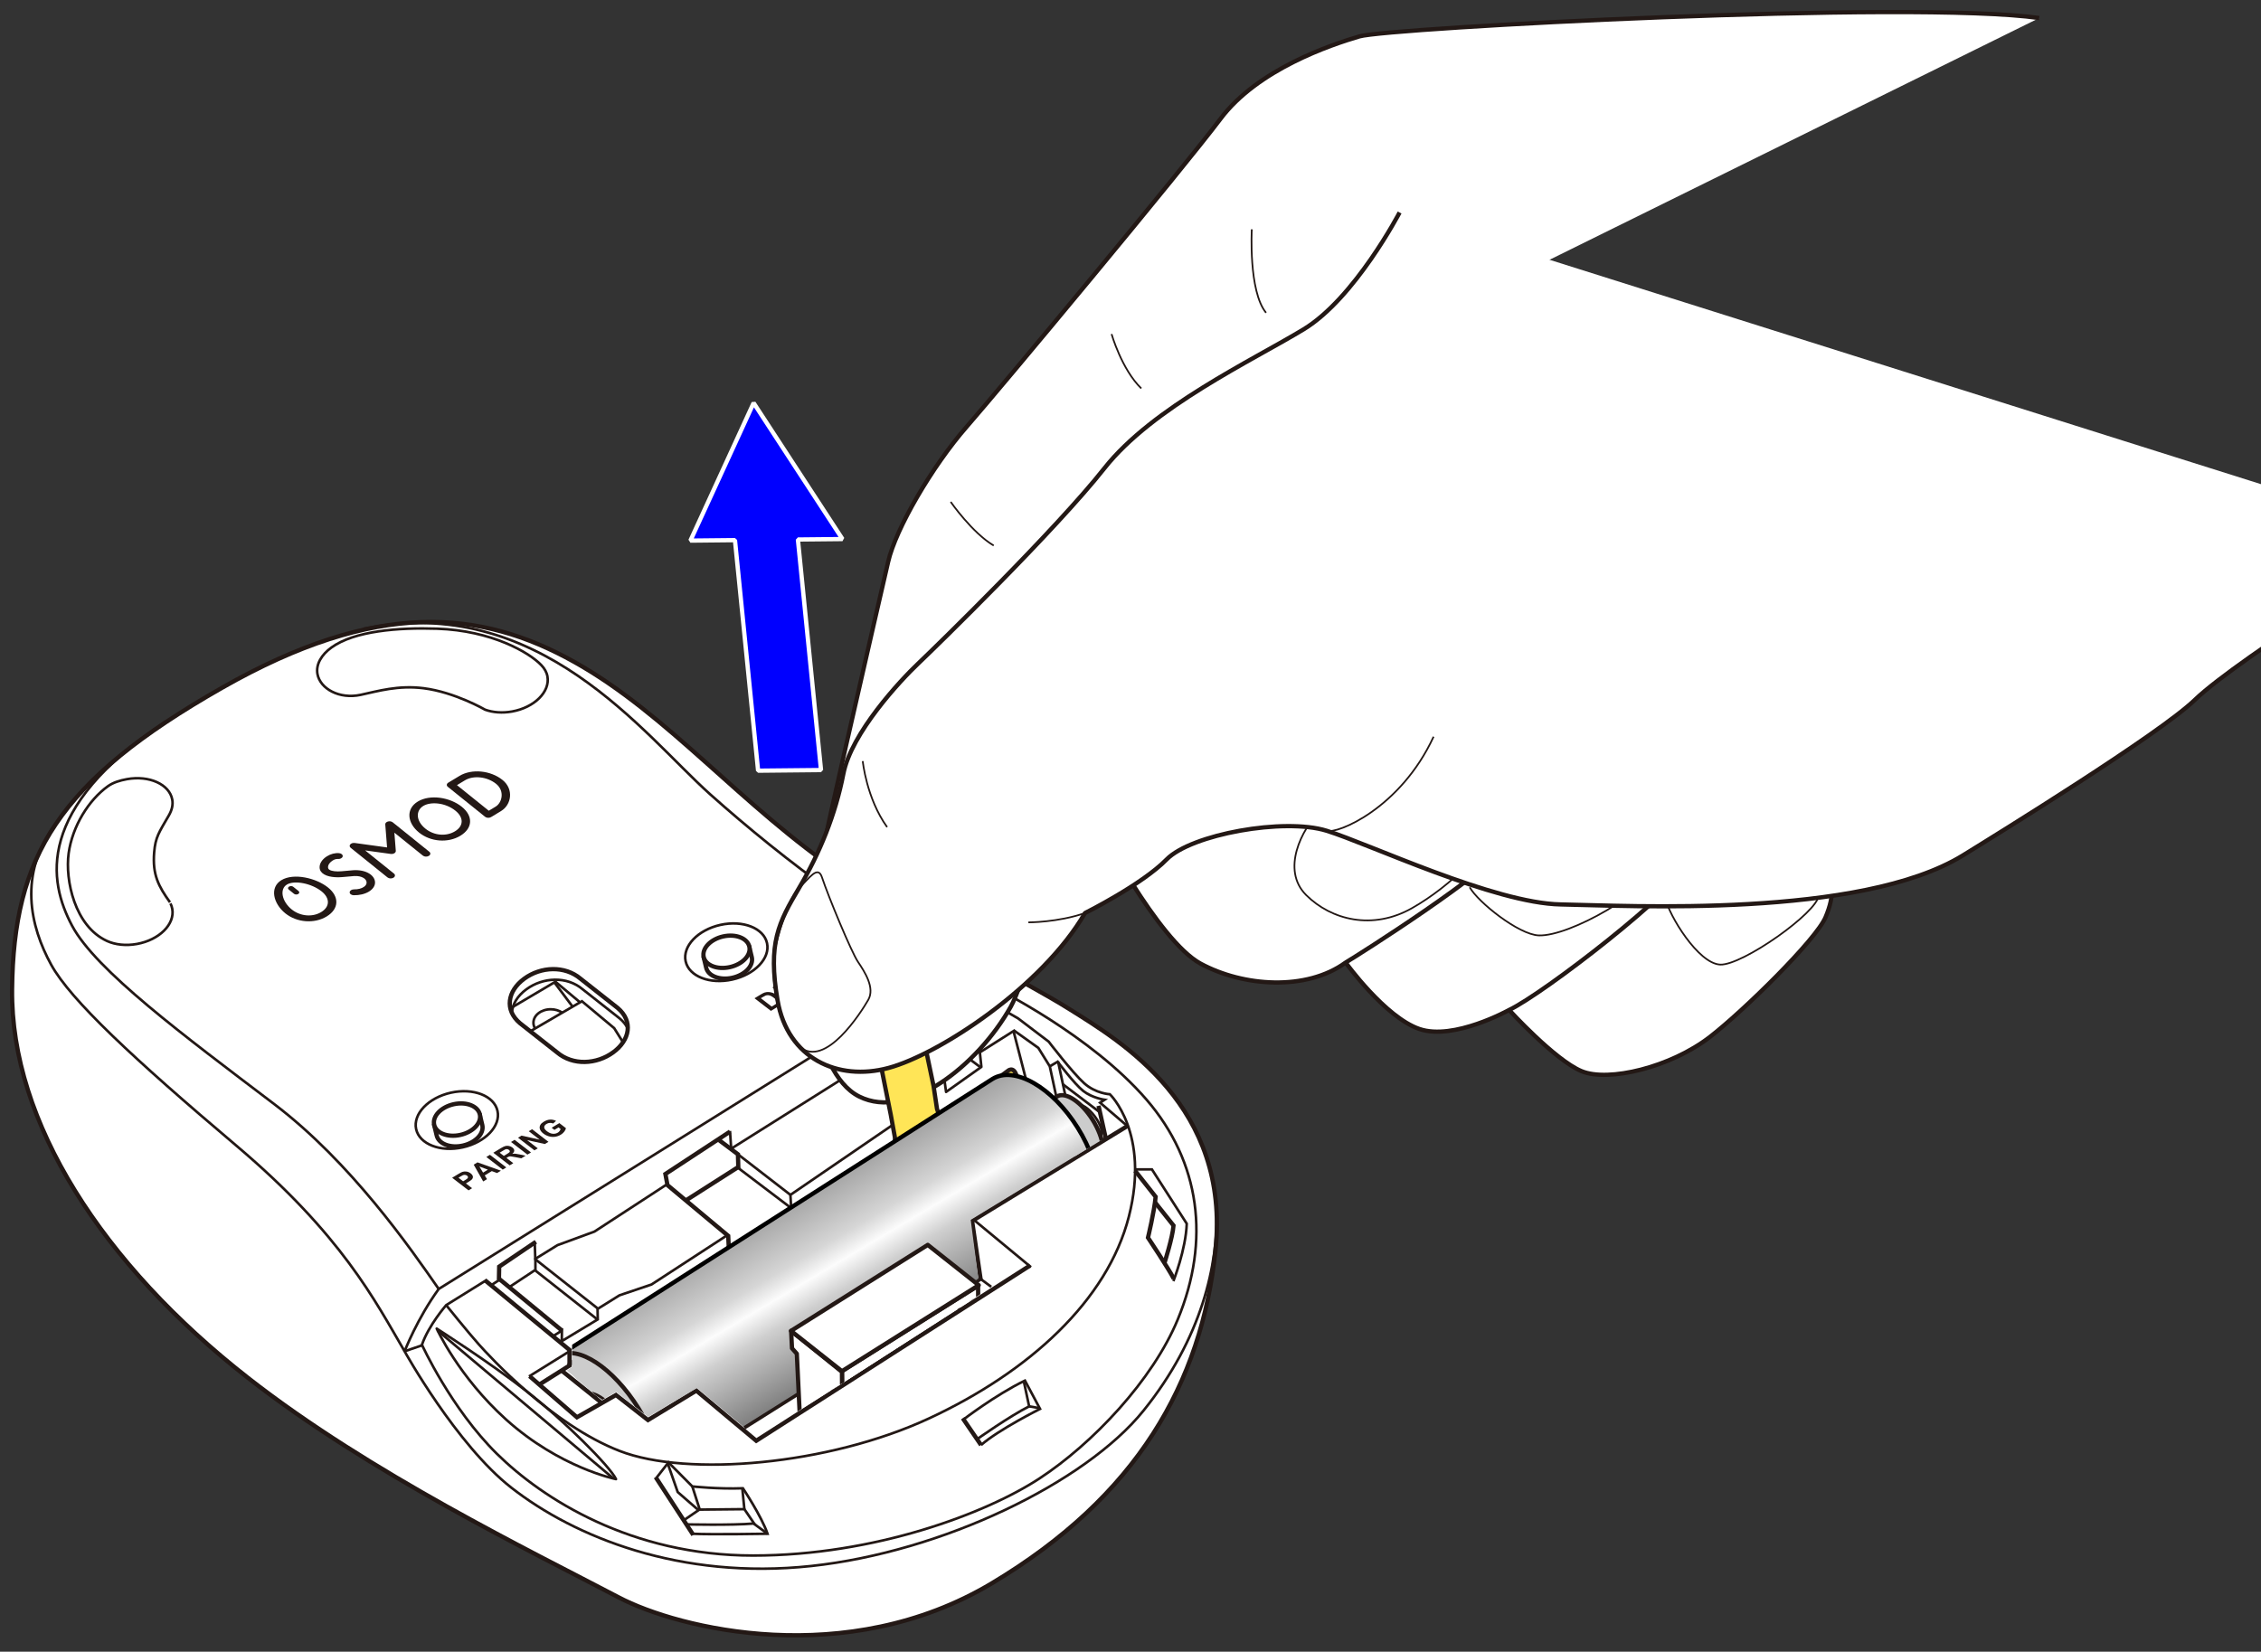<?xml version="1.0" encoding="UTF-8"?>
<svg id="_レイヤー_1" data-name="レイヤー_1" xmlns="http://www.w3.org/2000/svg" version="1.1" xmlns:xlink="http://www.w3.org/1999/xlink" viewBox="0 0 375 274">
  <rect x="0" y="0" width="375" height="274" fill="#333333" stroke="none"/>
  <!-- Generator: Adobe Illustrator 29.5.1, SVG Export Plug-In . SVG Version: 2.1.0 Build 141)  -->
  <defs>
    <clipPath id="clippath">
      <polygon points="184.612 187.956 160.996 202.362 162.272 212.118 123.247 236.646 115.588 230.263 107.488 235.054 102.216 230.91 99.775 232.273 94.027 227.355 94.876 226.804 94.908 217.367 167.572 170.892 184.612 187.956" fill="none"/>
    </clipPath>
    <linearGradient id="_名称未設定グラデーション_3" data-name="名称未設定グラデーション 3" x1="131.604" y1="198.648" x2="147.626" y2="225.543" gradientUnits="userSpaceOnUse">
      <stop offset="0" stop-color="#a1a1a1"/>
      <stop offset=".3" stop-color="#d6d6d6"/>
      <stop offset=".417" stop-color="#fcfcfc"/>
      <stop offset=".552" stop-color="#cfcfcf"/>
      <stop offset="1" stop-color="#6b6b6b"/>
    </linearGradient>
    <clipPath id="clippath-1">
      <polygon points="164.499 213.476 138.541 230.205 130.807 235.081 125.8 220.802 152.811 201.394 164.499 213.476" fill="none"/>
    </clipPath>
  </defs>
  <line x1="-265.148" y1="351.128" x2="-262.236" y2="350.131" fill="none" stroke="#231815" stroke-miterlimit="10" stroke-width=".425"/>
  <g>
    <path d="M139.742,145.066c-16.856-11.396-28.856-26.491-44.467-35.242-15.611-8.751-32.826-10.317-58.422,4.257-27.305,15.548-34.614,28.047-34.851,50.044-.237,21.997,15.036,45.613,39.108,64.434,20.259,15.839,46.939,28.775,61.496,36.425,9.953,5.231,37.778,12.091,61.904-2.337,24.126-14.428,34.765-33.264,37.082-55.199,2.521-23.873-15.729-34.708-24.007-39.912-8.278-5.204-21.051-11.117-37.844-22.47Z" fill="#fff" stroke="#231815" stroke-miterlimit="10" stroke-width=".709"/>
    <polyline points="80.406 212.355 94.458 223.944 94.458 226.523 89.453 229.68" fill="none" stroke="#231815" stroke-miterlimit="10" stroke-width=".709"/>
    <polyline points="87.836 228.294 95.69 235.109 102.158 231.413 107.471 235.571 115.493 230.69 125.426 239.006 170.854 209.927" fill="none" stroke="#231815" stroke-miterlimit="10" stroke-width=".709"/>
    <polyline points="123.416 236.808 162.627 212.118 161.228 202.544 186.96 186.811" fill="none" stroke="#231815" stroke-miterlimit="10" stroke-width=".709"/>
    <line x1="108.742" y1="245.042" x2="114.979" y2="254.628" fill="none" stroke="#231815" stroke-miterlimit="10" stroke-width=".709"/>
    <line x1="159.675" y1="235.275" x2="162.711" y2="239.72" fill="none" stroke="#231815" stroke-miterlimit="10" stroke-width=".709"/>
    <path d="M194.674,212.124c-.809-1.617-4.274-6.815-4.274-6.815,0,0,1.04-4.312,1.27-6.776l-3.408-4.313" fill="none" stroke="#231815" stroke-miterlimit="10" stroke-width=".709"/>
    <polyline points="120.895 207.483 120.778 205.018 110.705 196.601 110.359 194.753 121.079 187.721" fill="none" stroke="#231815" stroke-miterlimit="10" stroke-width=".709"/>
    <polyline points="88.876 206.003 82.793 210.122 82.754 212.124 93.203 220.725" fill="none" stroke="#231815" stroke-miterlimit="10" stroke-width=".709"/>
    <polyline points="152.775 167.567 147.69 170.806 147.932 172.318 156.56 178.873" fill="none" stroke="#231815" stroke-miterlimit="10" stroke-width=".709"/>
    <path d="M166.937,161.463c-3.561-1.004-8.132-1.251-8.132-1.251l-86.042,53.616c-3.581,4.938-5.659,10.337-5.659,10.337,0,0,8.589,15.502,17.708,22.627,10.474,8.183,28.014,15.327,49.735,12.992,21.721-2.334,45.472-13.804,55.114-25.781,9.643-11.977,12.436-24.249,12.105-33.592" fill="none" stroke="#231815" stroke-miterlimit="10" stroke-width=".425"/>
    <line x1="82.736" y1="212.372" x2="81.451" y2="213.218" fill="none" stroke="#231815" stroke-miterlimit="10" stroke-width=".425"/>
    <polyline points="110.705 196.408 98.597 204.304 92.459 206.558 88.801 208.822 88.801 210.654 84.446 213.533" fill="none" stroke="#231815" stroke-miterlimit="10" stroke-width=".425"/>
    <polyline points="88.684 206.036 88.783 208.9 99.071 217.013" fill="none" stroke="#231815" stroke-miterlimit="10" stroke-width=".425"/>
    <line x1="88.825" y1="210.796" x2="99.113" y2="218.909" fill="none" stroke="#231815" stroke-miterlimit="10" stroke-width=".425"/>
    <polyline points="121.074 187.611 121.272 190.554 139.939 178.816 144.201 174.658 147.685 172.321" fill="none" stroke="#231815" stroke-linejoin="round" stroke-width=".425"/>
    <path d="M80.637,212.385l-6.632,4.119s-2.906,3.329-4.022,6.577c0,0,4.812,10.571,12.425,18.082,7.613,7.511,22.299,16.886,42.497,16.886s38.672-7.004,47.502-12.789c8.831-5.785,18.782-16.32,22.939-26.39,5.411-13.108,3.721-26.101-5.177-36.439-9.278-10.78-25.16-18.554-25.16-18.554l-5.741-.517-6.654,4.049.547,2.693-4.44,2.903" fill="none" stroke="#231815" stroke-linejoin="round" stroke-width=".425"/>
    <line x1="167.027" y1="161.329" x2="164.896" y2="163.875" fill="none" stroke="#231815" stroke-miterlimit="10" stroke-width=".425"/>
    <path d="M159.323,163.478l9.532,5.463,5.075,3.857s3.959,5.176,5.887,6.902,4.263,1.827,4.263,1.827c0,0,6.699,6.394,3.146,20.3-3.552,13.906-16.545,25.781-33.19,33.495s-39.991,9.744-51.258,5.38c-11.266-4.364-21.619-15.733-23.345-17.661-1.726-1.928-5.428-6.528-5.428-6.528" fill="none" stroke="#231815" stroke-miterlimit="10" stroke-width=".425"/>
    <line x1="94.437" y1="224.172" x2="87.738" y2="228.334" fill="none" stroke="#231815" stroke-miterlimit="10" stroke-width=".425"/>
    <path d="M72.429,220.402s8.624,5.482,14.889,10.374c6.265,4.892,13.836,12.463,14.851,14.595,0,0-9.328-1.869-18.221-9.877-7.9-7.114-11.518-15.092-11.518-15.092Z" fill="none" stroke="#231815" stroke-linejoin="round" stroke-width=".425"/>
    <line x1="101.679" y1="245.214" x2="72.555" y2="220.714" fill="none" stroke="#231815" stroke-linejoin="round" stroke-width=".425"/>
    <path d="M159.677,235.571s5.39-4.158,10.318-6.545l2.503,4.697s-6.853,3.427-9.787,5.997" fill="none" stroke="#231815" stroke-miterlimit="10" stroke-width=".425"/>
    <path d="M161.949,238.819s5.505-3.902,8.739-5.519l-.854-4.015" fill="none" stroke="#231815" stroke-miterlimit="10" stroke-width=".425"/>
    <path d="M108.843,245.198l2.029-2.601,3.952,3.985s4.235.462,8.393.308c0,0,3.08,4.62,4.081,7.546,0,0-9.288.154-12.445,0" fill="none" stroke="#231815" stroke-miterlimit="10" stroke-width=".425"/>
    <path d="M113.841,252.879s7.452.17,11.148-.138l2.31,1.694" fill="none" stroke="#231815" stroke-miterlimit="10" stroke-width=".425"/>
    <polyline points="125.176 252.879 123.459 250.356 115.991 250.429 113.4 252.201" fill="none" stroke="#231815" stroke-miterlimit="10" stroke-width=".425"/>
    <polyline points="115.749 250.432 112.405 247.524 110.758 242.811" fill="none" stroke="#231815" stroke-miterlimit="10" stroke-width=".425"/>
    <line x1="114.825" y1="246.582" x2="116.057" y2="250.429" fill="none" stroke="#231815" stroke-miterlimit="10" stroke-width=".425"/>
    <path d="M194.611,212.525s2.065-5.214,2.219-9.526l-5.775-9.009h-2.791" fill="none" stroke="#231815" stroke-miterlimit="10" stroke-width=".425"/>
    <path d="M193.131,209.518s1.351-4.208,1.505-6.21l-3.074-3.86" fill="none" stroke="#231815" stroke-miterlimit="10" stroke-width=".709"/>
    <line x1="161.288" y1="202.174" x2="170.991" y2="210.202" fill="none" stroke="#231815" stroke-miterlimit="10" stroke-width=".425"/>
    <line x1="162.516" y1="212.076" x2="164.401" y2="213.47" fill="none" stroke="#231815" stroke-miterlimit="10" stroke-width=".425"/>
    <path d="M159.399,217.314c-1.061-.804-1.814-.305-1.814-.305l-19.296,12.283s-.642.504-.229,1.535" fill="none" stroke="#231815" stroke-miterlimit="10" stroke-width=".425"/>
    <path d="M168.139,170.927l4.076,2.908,1.9,3.062,1.88,8.782c.313,1.67,2.852,3.641,4.662,4.848" fill="none" stroke="#231815" stroke-miterlimit="10" stroke-width=".425"/>
    <path d="M175.491,176.121l1.88,8.782c.313,1.67,2.852,3.641,4.662,4.848" fill="none" stroke="#231815" stroke-miterlimit="10" stroke-width=".425"/>
    <path d="M187.155,186.95l-4.696-4.02.741-.489s-2.079-.308-3.542-1.463-4.235-4.851-4.235-4.851l-1.309.77" fill="none" stroke="#231815" stroke-miterlimit="10" stroke-width=".425"/>
    <line x1="182.2" y1="183.442" x2="183.405" y2="188.864" fill="none" stroke="#231815" stroke-miterlimit="10" stroke-width=".709"/>
    <polyline points="168.358 170.877 162.515 174.572 162.767 176.988 156.912 181.143 156.586 178.736 152.998 181.367 149.317 185.749 131.097 198.217 131.227 200.607 120.924 207.422" fill="none" stroke="#231815" stroke-linejoin="round" stroke-width=".425"/>
    <polyline points="120.498 204.984 108.055 213.085 102.749 214.877 99.107 217.141 99.141 218.872 93.171 222.482 93.203 220.725 91.665 221.698" fill="none" stroke="#231815" stroke-miterlimit="10" stroke-width=".425"/>
    <line x1="162.484" y1="174.603" x2="152.793" y2="167.451" fill="none" stroke="#231815" stroke-miterlimit="10" stroke-width=".425"/>
    <line x1="153.146" y1="170.032" x2="162.546" y2="176.989" fill="none" stroke="#231815" stroke-miterlimit="10" stroke-width=".425"/>
    <path d="M168.111,171.096l2.598,10.073c.751,2.839,2.586,8.412,7.283,10.97" fill="none" stroke="#231815" stroke-miterlimit="10" stroke-width=".425"/>
    <line x1="122.392" y1="191.485" x2="131.097" y2="198.217" fill="none" stroke="#231815" stroke-miterlimit="10" stroke-width=".425"/>
    <line x1="131.233" y1="200.422" x2="122.522" y2="193.817" fill="none" stroke="#231815" stroke-miterlimit="10" stroke-width=".425"/>
    <line x1="176.295" y1="179.878" x2="182.443" y2="184.536" fill="none" stroke="#231815" stroke-miterlimit="10" stroke-width=".425"/>
    <g>
      <ellipse cx="180.608" cy="185.947" rx="1.221" ry="3.171" transform="translate(-75.187 143.943) rotate(-36.509)" fill="none" stroke="#231815" stroke-miterlimit="10" stroke-width=".425"/>
      <ellipse cx="180.608" cy="185.947" rx=".692" ry="1.798" transform="translate(-75.187 143.943) rotate(-36.509)" fill="none" stroke="#231815" stroke-miterlimit="10" stroke-width=".425"/>
      <ellipse cx="180.608" cy="185.947" rx=".28" ry=".728" transform="translate(-75.187 143.943) rotate(-36.509)" fill="none" stroke="#231815" stroke-miterlimit="10" stroke-width=".425"/>
    </g>
    <polyline points="119.268 189.142 122.392 191.485 122.451 193.594 113.66 199.199" fill="none" stroke="#231815" stroke-miterlimit="10" stroke-width=".709"/>
    <line x1="67.104" y1="224.165" x2="70.016" y2="223.169" fill="none" stroke="#231815" stroke-miterlimit="10" stroke-width=".425"/>
    <line x1="123.459" y1="250.356" x2="123.13" y2="247.046" fill="none" stroke="#231815" stroke-miterlimit="10" stroke-width=".425"/>
    <line x1="170.688" y1="233.299" x2="172.432" y2="233.599" fill="none" stroke="#231815" stroke-miterlimit="10" stroke-width=".425"/>
    <g>
      <path d="M127.215,156.458c.551,2.502-2.027,5.206-5.755,6.037-3.729.833-7.196-.522-7.744-3.025-.548-2.504,2.029-5.206,5.755-6.038,3.728-.832,7.196.522,7.744,3.026Z" fill="none" stroke="#231815" stroke-width=".425"/>
      <path d="M124.23,156.875l.465,1.94c.31,1.405-1.135,2.922-3.23,3.389-2.093.467-4.039-.294-4.347-1.698l-.461-1.923" fill="#fff" stroke="#231815" stroke-width=".709"/>
      <path d="M124.284,157.044c.311,1.406-1.135,2.923-3.23,3.391-2.092.467-4.039-.295-4.347-1.698-.308-1.406,1.138-2.924,3.23-3.39,2.092-.466,4.04.293,4.347,1.698Z" fill="#fff" stroke="#231815" stroke-width=".709"/>
    </g>
    <g>
      <path d="M82.516,184.294c.551,2.502-2.027,5.206-5.755,6.037-3.729.833-7.196-.522-7.744-3.025-.548-2.504,2.029-5.206,5.755-6.038,3.728-.832,7.196.522,7.744,3.026Z" fill="none" stroke="#231815" stroke-width=".425"/>
      <path d="M79.532,184.711l.465,1.94c.31,1.405-1.135,2.922-3.23,3.389-2.093.467-4.039-.294-4.347-1.698l-.461-1.923" fill="#fff" stroke="#231815" stroke-width=".709"/>
      <path d="M79.585,184.879c.311,1.406-1.135,2.923-3.23,3.391-2.092.467-4.039-.295-4.347-1.698-.308-1.406,1.138-2.924,3.23-3.39,2.092-.466,4.04.293,4.347,1.698Z" fill="#fff" stroke="#231815" stroke-width=".709"/>
    </g>
    <path d="M67.104,224.165c-4.851-8.316-10.414-19.317-27.893-34.101-17.109-14.471-27.523-24.199-30.723-30.03-3.465-6.314-5.544-15.015.758-23.44" fill="none" stroke="#231815" stroke-miterlimit="10" stroke-width=".425"/>
    <path d="M72.763,213.828c-4.678-6.747-14.534-20.992-27.316-30.694-14.978-11.369-29.568-22.176-33.495-29.568-3.927-7.392-6.131-19.359,15.415-33.819" fill="none" stroke="#231815" stroke-miterlimit="10" stroke-width=".425"/>
    <path d="M158.806,160.212c-12.18-5.03-28.698-17.42-41.055-28.476-10.972-9.817-28.297-33.38-57.414-27.438" fill="none" stroke="#231815" stroke-miterlimit="10" stroke-width=".425"/>
    <path d="M54.98,107.409c-1.647,1.188-2.62,2.788-2.329,4.401.444,2.462,3.654,4.213,7.161,3.459,2.894-.622,6.235-1.623,10.431-1.099,5.198.65,10.218,3.563,10.218,3.563,1.281.459,2.848.591,4.479.297,3.694-.667,6.316-3.27,5.857-5.815-.128-.711-.497-1.328-1.009-1.867-2.003-2.112-8.24-5.751-17.293-6.054-6.453-.216-13.714.372-17.515,3.115Z" fill="none" stroke="#231815" stroke-miterlimit="10" stroke-width=".425"/>
    <g>
      <path d="M101.712,174.564h0c-2.762,2.028-6.698,2.237-9.313.022l-6.16-4.851c-2.615-2.215-2.059-5.346.703-7.375h0c2.762-2.028,6.727-2.216,9.342-.001l6.16,4.851c2.615,2.215,2.031,5.325-.731,7.354Z" fill="none" stroke="#231815" stroke-miterlimit="10" stroke-width=".709"/>
      <path d="M84.906,168.044c.055-1.418.903-2.833,2.393-3.926h0c2.762-2.028,6.727-2.216,9.342-.001l6.16,4.851c.61.516,1.045,1.081,1.32,1.67" fill="none" stroke="#231815" stroke-miterlimit="10" stroke-width=".425"/>
      <polyline points="88.121 170.983 96.514 166.094 101.866 170.56 103.332 172.91" fill="none" stroke="#231815" stroke-miterlimit="10" stroke-width=".425"/>
      <polyline points="96.201 166.277 92.125 162.86 84.887 167.133" fill="none" stroke="#231815" stroke-miterlimit="10" stroke-width=".425"/>
      <line x1="91.944" y1="162.967" x2="94.968" y2="166.995" fill="none" stroke="#231815" stroke-miterlimit="10" stroke-width=".425"/>
      <path d="M88.748,170.618c-.176-.29-.275-.614-.275-.956,0-1.233,1.284-2.233,2.868-2.233.732,0,1.401.214,1.908.565" fill="none" stroke="#231815" stroke-miterlimit="10" stroke-width=".425"/>
    </g>
    <line x1="93.137" y1="227.357" x2="99.835" y2="232.74" fill="none" stroke="#231815" stroke-miterlimit="10" stroke-width=".709"/>
    <g>
      <g>
        <path d="M125.144,165.6l1.082-.657c.244-.148.447-.248.61-.299.219-.068.45-.093.692-.076s.483.075.72.17.483.24.738.437c.224.172.386.339.488.501.124.197.18.384.166.561-.01.134-.076.274-.199.42-.092.109-.248.23-.467.363l-1.114.677-2.717-2.095ZM126.195,165.595l1.799,1.388.442-.269c.165-.1.276-.18.332-.238.074-.075.115-.153.126-.232s-.025-.178-.107-.296-.228-.258-.438-.42-.391-.274-.544-.337-.296-.096-.431-.101-.269.018-.402.068c-.1.037-.271.129-.512.275l-.266.162Z" fill="#231815"/>
        <path d="M130.82,165.897l-2.717-2.095.95-.577c.36-.219.608-.351.745-.396.209-.071.438-.087.688-.052.25.037.483.138.699.305.167.129.274.257.323.384s.054.247.019.358c-.037.111-.096.206-.179.286-.115.106-.307.24-.575.403l-.386.235,1.025.79-.592.36ZM129.155,163.796l.771.595.324-.197c.233-.142.375-.248.425-.317s.067-.141.051-.215-.064-.142-.144-.204c-.099-.076-.212-.12-.339-.132s-.246.006-.358.052c-.083.033-.231.115-.445.245l-.286.174Z" fill="#231815"/>
        <path d="M133.534,164.248l-2.717-2.095.592-.36,2.717,2.095-.592.36Z" fill="#231815"/>
      </g>
      <g>
        <path d="M77.708,197.471l-2.717-2.095.95-.577c.36-.219.608-.351.745-.396.209-.071.438-.087.688-.052.25.037.483.138.699.305.167.129.274.257.323.384s.054.247.019.358c-.037.111-.096.206-.179.286-.115.106-.307.24-.575.403l-.386.235,1.025.79-.592.36ZM76.043,195.371l.771.595.324-.197c.233-.142.375-.248.425-.317s.067-.141.051-.215-.064-.142-.144-.204c-.099-.076-.212-.12-.339-.132s-.246.006-.358.052c-.083.033-.231.115-.445.245l-.286.174Z" fill="#231815"/>
        <path d="M83.084,194.205l-.644.391-.873-.32-1.172.712.375.623-.628.382-1.575-2.789.626-.38,3.891,1.382ZM80.919,194.038l-1.412-.532.612,1.018.8-.486Z" fill="#231815"/>
        <path d="M83.38,194.025l-2.717-2.095.592-.36,2.717,2.095-.592.36Z" fill="#231815"/>
        <path d="M84.538,193.322l-2.717-2.095,1.246-.757c.313-.19.565-.309.756-.359.191-.048.391-.05.601-.006s.395.129.556.252c.204.157.308.327.311.507.004.181-.106.363-.329.546.197-.024.378-.03.545-.017.165.014.425.059.778.136l.888.191-.708.43-1.019-.196c-.363-.071-.6-.11-.712-.119-.11-.008-.208-.001-.29.021-.084.022-.193.075-.329.157l-.12.073,1.134.875-.592.36ZM83.562,191.753l.438-.266c.284-.173.45-.289.499-.349s.065-.123.051-.189-.062-.131-.144-.194c-.091-.071-.192-.111-.3-.123-.11-.011-.219.006-.33.053-.054.024-.201.11-.441.255l-.462.281.689.532Z" fill="#231815"/>
        <path d="M87.476,191.537l-2.717-2.095.592-.36,2.717,2.095-.592.36Z" fill="#231815"/>
        <path d="M88.638,190.831l-2.717-2.095.576-.35,3.014.67-1.814-1.399.55-.334,2.717,2.095-.594.361-2.953-.648,1.771,1.366-.55.334Z" fill="#231815"/>
        <path d="M91.955,187.438l-.458-.353,1.276-.775,1.082.835c-.013.161-.095.346-.245.554-.151.208-.347.385-.588.532-.307.186-.633.303-.981.35s-.689.019-1.025-.082-.635-.253-.896-.454c-.283-.218-.47-.451-.562-.698s-.073-.491.056-.732c.098-.184.287-.361.567-.531.364-.221.719-.339,1.065-.355.346-.014.673.056.981.213l-.486.436c-.175-.078-.357-.112-.549-.102-.191.009-.372.066-.543.17-.259.157-.389.341-.389.551s.149.43.448.661c.322.249.642.388.957.418.316.031.599-.03.85-.183.124-.075.226-.168.305-.279.08-.11.133-.218.158-.321l-.345-.266-.678.412Z" fill="#231815"/>
      </g>
      <g>
        <path d="M54.176,152.035c-2.053,1.24-4.936,1.02-6.853-.522-1.977-1.59-2.673-4.284-.644-5.509,2.029-1.225,5.756-.361,7.733,1.229,1.917,1.542,1.818,3.561-.236,4.801ZM47.588,146.735c-1.251.755-.854,2.804.801,4.135,1.413,1.137,3.42,1.315,4.879.434s1.492-2.291.079-3.428c-1.655-1.331-4.508-1.897-5.76-1.142Z" fill="#231815"/>
        <path d="M76.361,138.641c-2.053,1.24-4.936,1.02-6.853-.522-1.977-1.59-2.234-3.931-.206-5.156,2.029-1.225,5.317-.714,7.294.876,1.917,1.542,1.818,3.561-.236,4.801ZM70.211,133.694c-1.251.755-1.293,2.451.362,3.782,1.413,1.137,3.42,1.315,4.879.434,1.46-.881,1.492-2.291.079-3.428-1.655-1.331-4.07-1.544-5.321-.789Z" fill="#231815"/>
        <path d="M49.463,148.303c-.209.126-.522.112-.699-.031l-.878-.706c-.177-.143-.153-.361.056-.487s.522-.112.699.031l.878.706c.177.143.153.361-.056.487Z" fill="#231815"/>
        <path d="M61.179,147.911c-.663.4-1.565.617-2.513.599-.386-.007-.686-.23-.67-.499.015-.27.341-.482.728-.474.649.011,1.252-.139,1.648-.424.294-.207.447-.467.431-.732-.017-.291-.192-.546-.507-.739-.385-.237-.93-.35-1.534-.317l-1.966.173c-.455.042-2.034.137-3.028-.442-.472-.275-.734-.657-.76-1.108-.041-.682.409-1.388,1.201-1.889.631-.401,1.376-.592,2.04-.528.382.037.644.282.585.548-.06.265-.416.453-.799.415-.238-.023-.594.065-.893.281-.374.235-.763.654-.736,1.119.01.18.096.312.27.413.367.214,1.137.303,1.959.226l2.004-.176c1.016-.055,1.925.141,2.591.551.592.365.937.868.969,1.418.032.539-.266,1.06-.84,1.465-.058.042-.12.081-.183.119Z" fill="#231815"/>
        <path d="M65.26,145.602c-.294.178-.736.158-.987-.044l-6.113-4.918c-.194-.156-.222-.383-.069-.564.155-.18.453-.275.747-.235l5.361.739-.301-3.817c-.018-.209.163-.403.439-.483.278-.081.597-.029.792.128l6.076,4.888c.251.202.216.509-.078.687s-.736.158-.987-.044l-4.731-3.806.237,3.014c.012.151-.078.299-.244.399h0c-.165.1-.387.142-.6.113l-4.239-.585,4.775,3.841c.251.202.216.509-.078.687Z" fill="#231815"/>
        <path d="M83.111,134.54l-1.664,1.005c-.294.178-.736.158-.987-.044l-6.188-4.978c-.251-.202-.216-.509.078-.687l1.864-1.125c2.015-1.217,5.148-.92,7.132.676,1.916,1.541,1.472,4.121-.236,5.152ZM81.071,134.493l1.131-.683c1.077-.65,1.542-2.602.079-3.779-1.475-1.187-3.741-1.445-5.159-.589l-1.331.804,5.279,4.247Z" fill="#231815"/>
      </g>
    </g>
    <g>
      <g>
        <path d="M181.918,136.409s10.124,19.614,17.208,23.447c7.084,3.833,17.551,4.564,24.056-.185,0,0,6.54,9.079,12.239,11.029,5.7,1.951,14.875-3.158,14.875-3.158,0,0,7.564,8.291,12,10.147,4.436,1.856,14.771-.613,21.336-5.698,5.611-4.345,17.604-16.147,19.151-19.844,1.547-3.697,1.545-6.391-1.2-9.798-2.744-3.407-16-2.873-16-2.873l-76.647-25.905-27.019,22.837Z" fill="#fff" stroke="#231815" stroke-miterlimit="1" stroke-width=".709"/>
        <path d="M223.182,159.671c2.073-1.218,23.949-15.086,27.212-19.976" fill="none" stroke="#231815" stroke-miterlimit="1" stroke-width=".709"/>
        <path d="M250.296,167.542c5.744-2.722,28.139-20.046,29.95-24.651" fill="none" stroke="#231815" stroke-miterlimit="1" stroke-width=".709"/>
        <path d="M237.809,128.868c-3.949-1.388-15.841,2.819-18.878,5.719-3.038,2.899-6.483,9.732-2.296,13.895,4.187,4.163,11.037,5.857,17.525,2.186,6.488-3.671,13.439-10.471,12.935-13.939-.503-3.469-6.838-7-9.286-7.861Z" fill="none" stroke="#231815" stroke-miterlimit="1" stroke-width=".283"/>
        <path d="M243.76,147.192c1.379,2.467,8.127,7.859,11.45,7.984,5.132.193,18.233-7.292,20.071-11.996" fill="none" stroke="#231815" stroke-miterlimit="1" stroke-width=".283"/>
        <path d="M276.216,149.045c.592,2.789,5.444,10.814,9.092,10.972,3.648.158,16.122-8.631,16.335-11.474.212-2.843-4.905-6.809-4.905-6.809" fill="none" stroke="#231815" stroke-miterlimit="1" stroke-width=".283"/>
      </g>
      <g>
        <path d="M338.221,2.992c-21.045-3.004-107.981,1.643-112.736,3.041-4.755,1.398-16.876,5.449-23.056,13.679-6.181,8.23-36.337,44.48-42.089,51.065-5.753,6.585-11.789,16.96-13.036,22.433-1.248,5.473-12.939,55.835-13.436,60.449-.497,4.614.555,24.211,8.64,28.246,8.085,4.035,19.677-5.189,25.13-14.896,4.01-7.14,14.41-50.007,15.302-52.761.892-2.754,38.94-53.816,38.94-53.816" fill="#fff" stroke="#231815" stroke-miterlimit="1" stroke-width=".709"/>
        <path d="M157.679,83.26s3.58,5.147,7.134,7.242" fill="none" stroke="#231815" stroke-miterlimit="1" stroke-width=".283"/>
        <path d="M184.36,55.417s1.665,5.836,4.926,9.018" fill="none" stroke="#231815" stroke-miterlimit="1" stroke-width=".283"/>
        <path d="M207.616,38.042s-.572,10.261,2.367,13.843" fill="none" stroke="#231815" stroke-miterlimit="1" stroke-width=".283"/>
      </g>
    </g>
    <path d="M94.458,226.313l52.677-35.154s1.464-.531,1.283-2.521l-.682-3.724-1.715-8.575s-.586-1.836,1.282-3.01l4.615-3.158s.873-.511,1.076,1.212l1.842,8.777.574,3.81s.535,2.245,2.22.681l9.488-6.967s.962-.963,1.512.825l1.948,6.6c.688,2.131,2.337,5.294,5.844,7.7" fill="#ffe557" stroke="#231815" stroke-linecap="round" stroke-linejoin="round" stroke-width=".709"/>
    <g>
      <path d="M232.133,35.25s-7.429,14.233-15.928,19.387c-8.499,5.154-25.027,12.895-33.036,23.043-8.009,10.148-27.896,29.562-30.862,32.373-2.966,2.811-11.115,11.532-12.431,18.324-1.316,6.791-3.932,13.17-7.332,18.905-3.4,5.735-5.226,9.155-3.569,18.716,1.657,9.561,9.959,13.43,18.38,11.165,8.421-2.265,25.509-13.482,32.596-25.701,0,0,9.443-4.706,13.535-8.888,4.092-4.182,19.487-6.95,26.544-4.761,7.057,2.19,27.829,12.04,38.831,12.223,11.002.183,49.638,2.377,66.726-8.156,5.313-3.275,32.521-20.063,38.428-25.77,7.328-7.082,39.368-26.839,39.368-26.839" fill="#fff" stroke="#231815" stroke-miterlimit="1" stroke-width=".709"/>
      <g>
        <path d="M136.337,145.56c1.023,3.106,4.856,12.354,5.963,14.001s2.853,4.312,1.699,6.316c-1.154,2.004-7.089,11.431-11.379,7.766-4.29-3.665-4.609-12.546-4.219-15.332.39-2.787,2.491-9.516,4.143-11.029s3.09-3.858,3.793-1.722Z" fill="none" stroke="#231815" stroke-miterlimit="1" stroke-width=".283"/>
        <path d="M143.09,126.261s.603,6.153,4.043,10.948" fill="none" stroke="#231815" stroke-miterlimit="1" stroke-width=".283"/>
        <path d="M170.559,153.012s4.908.014,9.392-1.55" fill="none" stroke="#231815" stroke-miterlimit="1" stroke-width=".283"/>
        <path d="M220.03,137.813c1.758.597,12.24-3.72,17.739-15.603" fill="none" stroke="#231815" stroke-miterlimit="1" stroke-width=".283"/>
      </g>
    </g>
    <polygon points="121.899 89.605 114.509 89.681 124.992 66.842 139.727 89.424 132.337 89.499 136.171 127.744 125.734 127.849 121.899 89.605" fill="blue" stroke="#fff" stroke-miterlimit="1" stroke-width=".709"/>
    <g>
      <g clip-path="url(#clippath)">
        <g>
          <path d="M179.746,194.34l2.384-1.49c1.396-.866.995-4.027-.892-7.051-1.887-3.024-4.545-4.771-5.939-3.9l-2.284,1.239" fill="#ccc" stroke="#231815" stroke-width=".709"/>
          <g>
            <path d="M108.251,248.999l71.531-45.67c3.619-2.251,3.148-9.527-1.043-16.248-4.198-6.722-10.524-10.341-14.14-8.089l-71.533,45.666" fill="url(#_名称未設定グラデーション_3)" stroke="#000" stroke-width=".709"/>
            <path d="M94.684,240.621c-4.197-6.725-5.08-13.737-1.98-15.668,3.095-1.931,9.006,1.949,13.201,8.677,4.191,6.719,5.078,13.727,1.983,15.664-3.101,1.927-9.009-1.952-13.203-8.672Z" fill="#ccc" stroke="#231815" stroke-width=".709"/>
            <path d="M97.59,239.157c-2.119-3.394-2.569-6.938-1.004-7.915,1.57-.972,4.556.991,6.67,4.382,2.117,3.394,2.564,6.936,1.004,7.915-1.566.973-4.553-.989-6.67-4.382Z" fill="#b4b4b5" stroke="#231815" stroke-width=".425"/>
          </g>
        </g>
      </g>
      <g clip-path="url(#clippath-1)">
        <g>
          <polygon points="138.959 239.334 138.545 228.566 161.115 214.421 161.529 225.188 138.959 239.334" fill="#fff" stroke="#231815" stroke-linejoin="round" stroke-width=".709"/>
          <polygon points="139.671 229.914 139.651 227.438 162.221 213.293 162.24 215.768 139.671 229.914" fill="#fff" stroke="#231815" stroke-linejoin="round" stroke-width=".709"/>
          <polygon points="131.213 220.773 131.358 223.67 132.157 224.568 132.623 234.228 140.071 240.385 139.743 230.535 139.658 229.841 139.644 227.577 131.213 220.773" fill="#fff" stroke="#231815" stroke-linejoin="round" stroke-width=".709"/>
          <polygon points="153.875 206.513 131.192 220.781 139.643 227.466 162.328 213.199 153.875 206.513" fill="#fff" stroke="#231815" stroke-linejoin="round" stroke-width=".709"/>
        </g>
      </g>
    </g>
    <path d="M28.196,149.685c-1.882-2.627-2.933-4.553-2.627-8.274.212-2.577.788-3.283,2.445-6.16.479-.831.717-1.71.557-2.596-.459-2.545-3.826-4.067-7.52-3.4-1.176.212-2.288.555-3.138,1.162-3.2,2.284-5.915,6.661-6.527,11.126s1.007,12.126,6.378,14.565c1.355.615,3.114.818,4.951.486,3.694-.667,6.316-3.27,5.857-5.815-.057-.318-.16-.62-.303-.904" fill="none" stroke="#231815" stroke-miterlimit="10" stroke-width=".425"/>
  </g>
</svg>